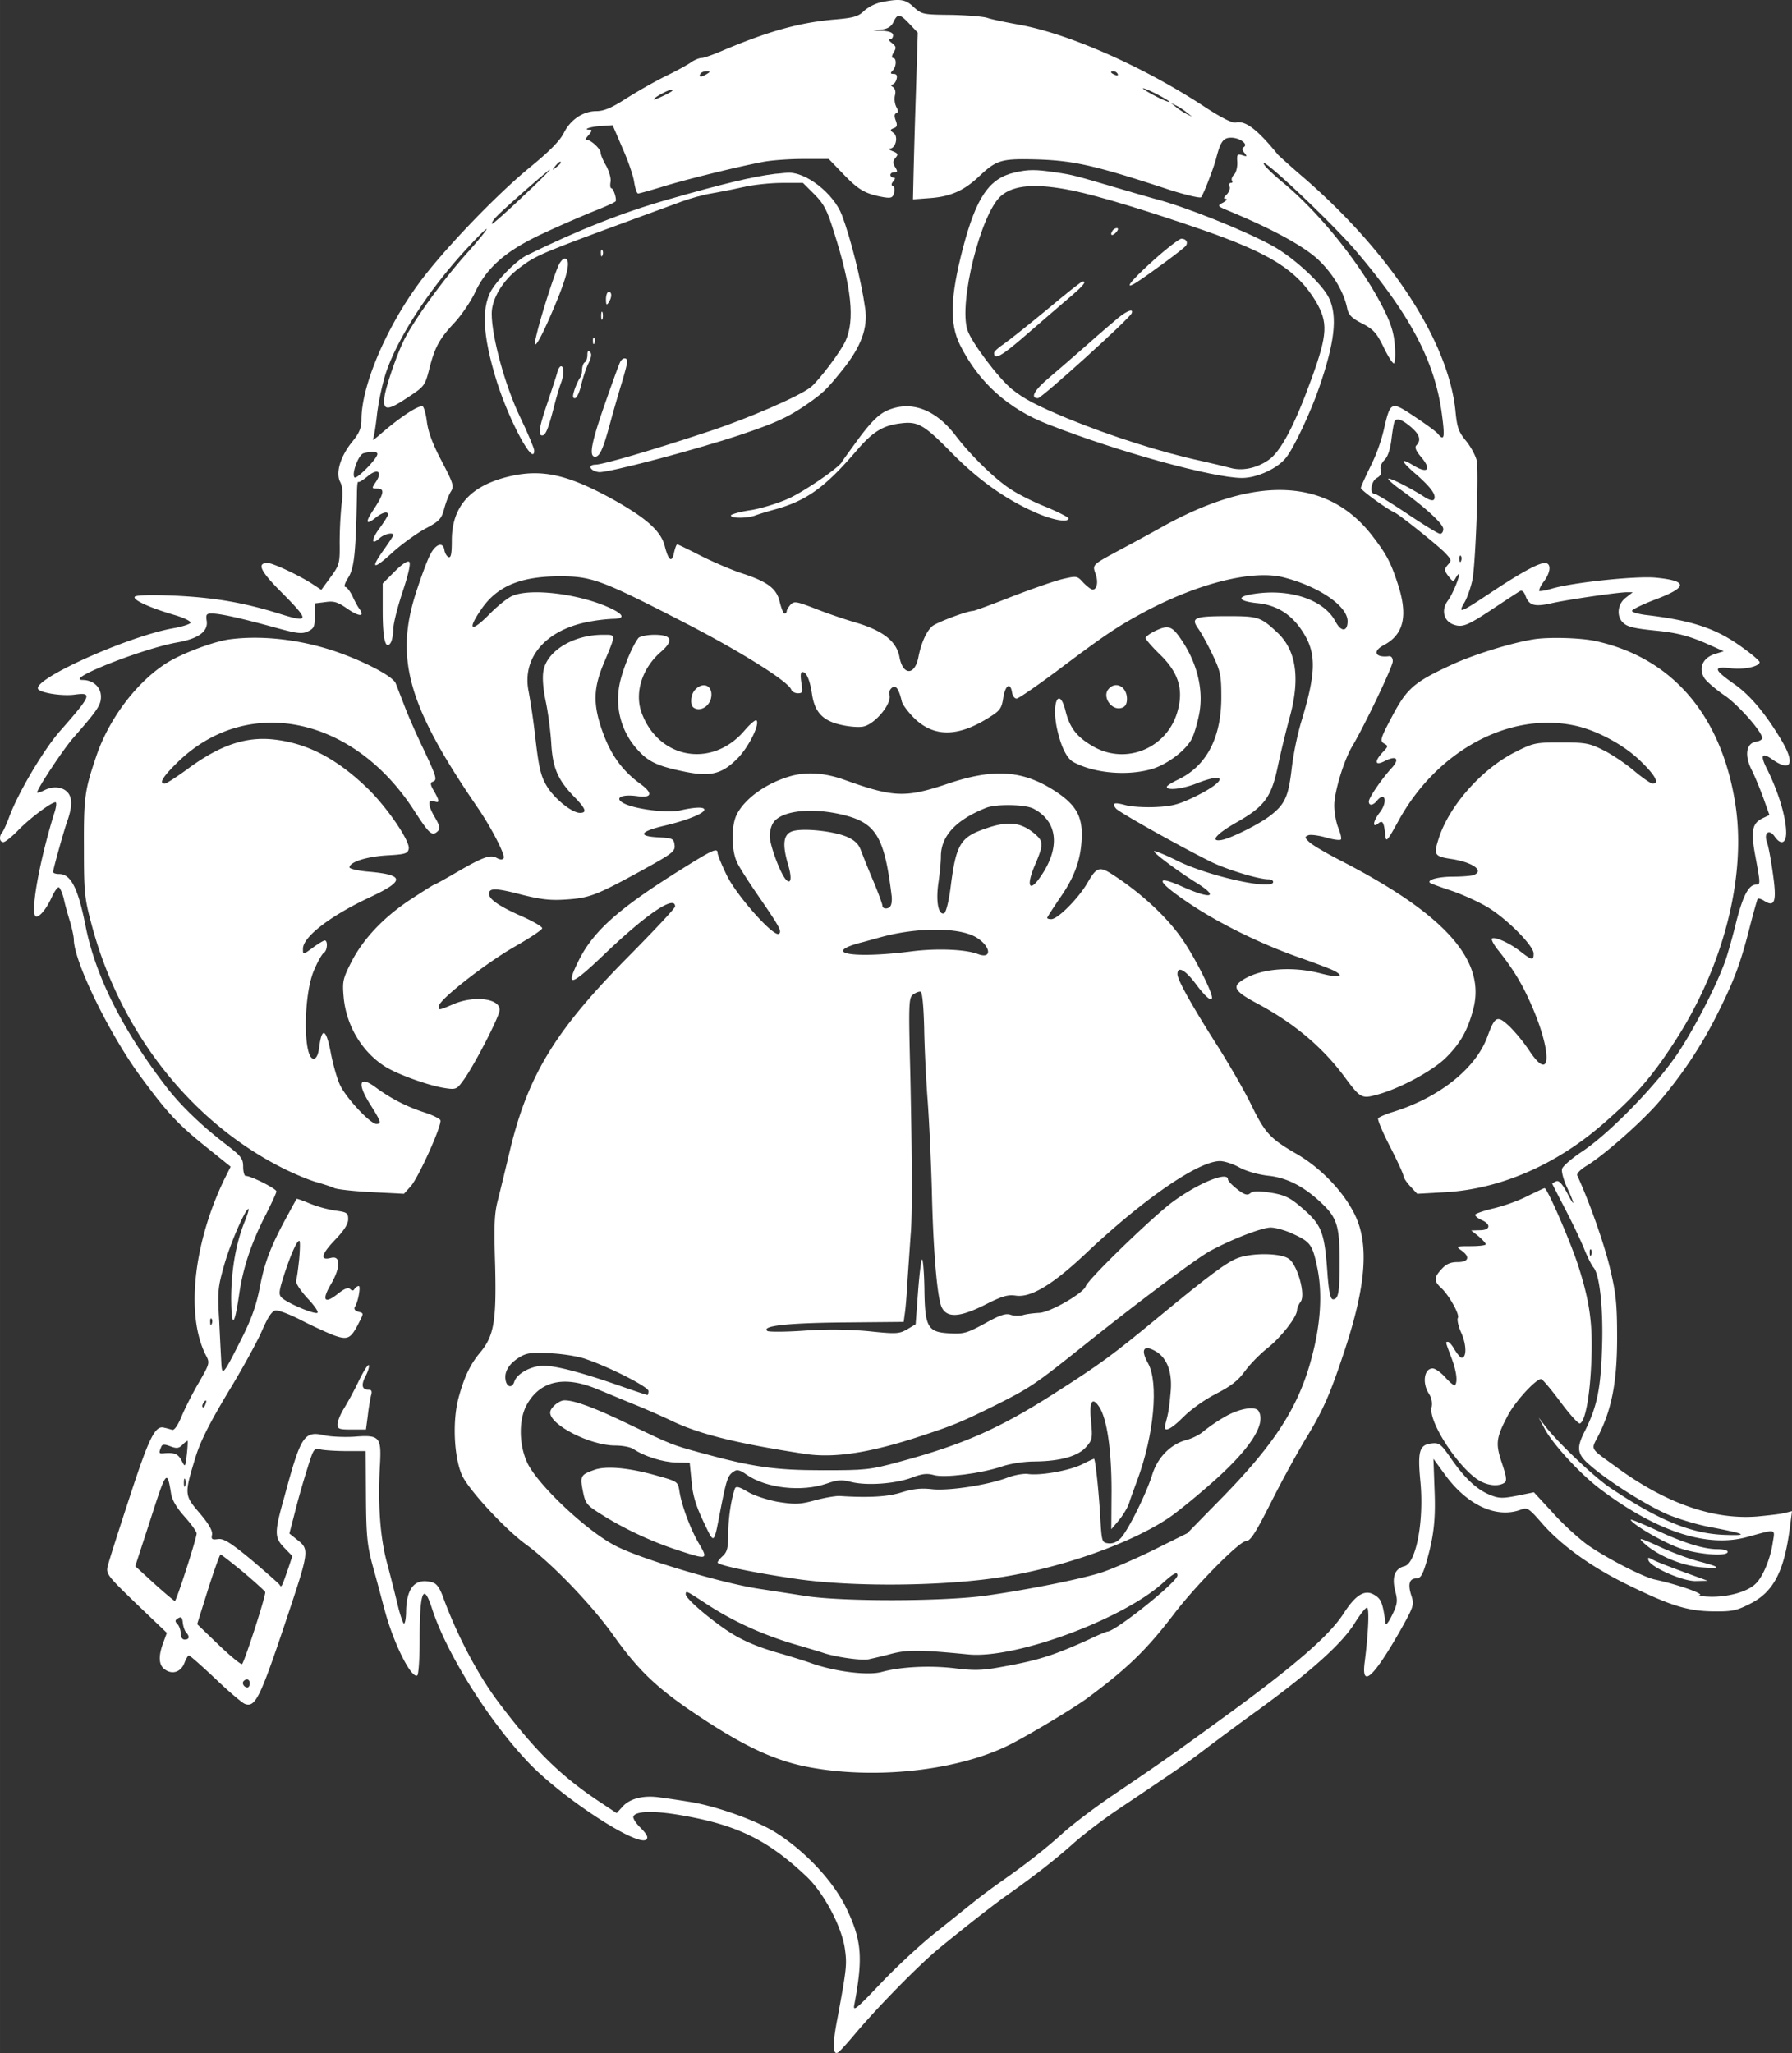 <?xml version="1.0" encoding="UTF-8" standalone="no"?>
<svg
   width="109.114"
   height="125"
   preserveAspectRatio="xMidYMid"
   version="1.0"
   viewBox="0 0 81.835 93.75"
   id="svg9"
   sodipodi:docname="logo-header-white.svg"
   inkscape:version="1.3.2 (091e20e, 2023-11-25, custom)"
   xmlns:inkscape="http://www.inkscape.org/namespaces/inkscape"
   xmlns:sodipodi="http://sodipodi.sourceforge.net/DTD/sodipodi-0.dtd"
   xmlns="http://www.w3.org/2000/svg"
   xmlns:svg="http://www.w3.org/2000/svg">
  <rect x="0" y="0" width="81.835" height="93.75" fill="#333333" stroke="none"/>
  <defs
     id="defs9" />
  <sodipodi:namedview
     id="namedview9"
     pagecolor="#ffffff"
     bordercolor="#000000"
     borderopacity="0.25"
     inkscape:showpageshadow="2"
     inkscape:pageopacity="0.0"
     inkscape:pagecheckerboard="0"
     inkscape:deskcolor="#d1d1d1"
     inkscape:zoom="6.392"
     inkscape:cx="54.521277"
     inkscape:cy="62.187109"
     inkscape:window-width="1920"
     inkscape:window-height="1013"
     inkscape:window-x="-9"
     inkscape:window-y="-9"
     inkscape:window-maximized="1"
     inkscape:current-layer="svg9"
     inkscape:export-bgcolor="#00000000" />
  <path
     d="M40.26.098a1.854 1.854 0 0 0-.788.388c-.267.267-.486.328-1.299.4-1.65.134-3.107.547-5.22 1.445-.4.17-.813.316-.91.316-.11 0-.315.085-.461.182-.146.11-.692.413-1.226.668a23.43 23.43 0 0 0-1.809 1.031c-.619.4-.983.547-1.31.547-.608 0-1.19.388-1.494 1.007-.182.352-.643.825-1.553 1.566-1.566 1.287-4.055 3.884-5.123 5.377-1.493 2.064-2.561 4.637-2.561 6.13 0 .389-.097.62-.413 1.008-.546.667-.777 1.432-.558 1.845.109.206.133.51.06 1.056a18.67 18.67 0 0 0-.084 1.736c.012.922-.013 1.007-.413 1.553l-.425.583-.388-.255c-.583-.388-1.821-.971-2.064-.971-.51 0-.328.376.631 1.335 1.311 1.323 1.299 1.42-.158.96-1.614-.499-2.937-.717-4.697-.802-1.166-.049-1.797-.024-1.845.049-.097.145.704.51 1.833.837.412.122.74.28.716.352-.024.06-.389.182-.826.255-2.051.376-6.3 2.282-6.142 2.755.061.183 1.105.352 1.688.268.813-.11.752.036-.656 1.638-.752.838-1.942 2.853-2.343 3.945-.121.328-.267.656-.327.716-.146.182-.122.437.06.437.085 0 .4-.255.692-.558.534-.546 1.493-1.262 1.687-1.262.061 0 .037.23-.06.51-.692 2.233-1.13 4.71-.814 4.71.17 0 .462-.353.705-.887.109-.243.254-.45.315-.45.049 0 .158.232.23.51.061.292.195.765.292 1.069.085.303.17.668.17.825.024 1.02 1.602 4.249 2.986 6.155 1.275 1.735 1.736 2.245 3.12 3.35l1.056.85-.304.606c-1.408 2.938-1.748 6.215-.825 8.012.182.34.17.376-.316 1.226-.279.473-.631 1.165-.789 1.541-.17.413-.34.668-.437.632-.085-.025-.243-.073-.364-.097-.413-.122-.692.449-1.59 3.204-.498 1.517-.947 2.925-.995 3.132-.073.34 0 .437 1.31 1.7l1.396 1.334-.157.425c-.243.644-.219 1.056.073 1.25.34.243.728.11.886-.303.072-.182.157-.34.206-.34.049 0 .583.474 1.202 1.056.619.595 1.226 1.105 1.347 1.153.473.182.692-.254 1.809-3.58 1.165-3.484 1.165-3.46.546-3.945l-.316-.255.255-.984c.134-.546.389-1.432.559-1.966.29-.935.315-.971.619-.886.17.036.704.073 1.177.073h.874l.012 2.088c.012 1.808.06 2.233.316 3.18.17.595.413 1.53.558 2.063.4 1.47 1.202 3.071 1.469 2.914.06-.037.11-.777.11-1.64 0-2.196.17-2.633.558-1.431.643 2.015 2.549 5.073 4.357 6.991 1.53 1.639 5.062 3.945 5.438 3.569.097-.097.025-.23-.255-.522-.218-.206-.364-.437-.34-.522.086-.255.935-.279 2.185-.06 2.55.436 3.958 1.128 5.718 2.791.8.753 1.626 2.319 1.76 3.326.097.704.073.91-.34 3.144-.243 1.238-.219 1.748.048 1.554.073-.049.425-.437.79-.874 1.08-1.275 2.913-3.132 3.811-3.872 1.396-1.141 2.416-1.93 2.986-2.343 1.214-.85 2.294-1.687 3.095-2.403.474-.425 1.396-1.13 2.064-1.578 2.585-1.736 3.277-2.21 3.872-2.67a140.38 140.38 0 0 1 2.561-1.895c2.416-1.76 3.824-3.034 4.394-3.957.243-.388.486-.704.559-.704.11 0 .073 1.105-.11 2.525-.145 1.178.413.656 1.651-1.517.595-1.068.62-1.141.486-1.554-.17-.522-.097-.789.23-.789.183 0 .28-.158.438-.68.364-1.238.449-2.039.388-3.423l-.049-1.36.522.717c1.02 1.408 2.367 2.027 3.484 1.602.28-.11.364-.048.947.62.874 1.007 2.258 2.002 3.896 2.803 1.979.971 2.768 1.214 3.933 1.226.862.012 1.068-.036 1.688-.352 1.08-.546 1.565-1.505 1.82-3.569l.085-.655-.34.085c-.194.049-.752.11-1.25.158-1.99.158-4.151-.595-6.385-2.222-1.299-.946-1.214-.789-.862-1.48.607-1.202.85-2.452.85-4.455 0-1.542-.048-2.027-.328-3.193-.255-1.08-.946-3.046-1.493-4.224-.036-.085.146-.267.4-.425.754-.449 2.38-1.87 3.23-2.816a19.487 19.487 0 0 0 2.804-4.2c.74-1.48 1.032-2.27 1.456-3.945.17-.655.328-1.214.352-1.25.037-.024.17.012.316.11.473.29.558 0 .376-1.263-.085-.62-.206-1.263-.267-1.42-.158-.425.085-.632.34-.28.28.413.534.34.534-.157 0-.704-.352-1.87-.886-2.938-.315-.619-.218-.753.255-.413.838.583 1.044.207.461-.8-.728-1.239-1.468-2.137-2.209-2.647-.947-.668-.971-.813-.146-.716.62.073 1.311-.085 1.311-.28 0-.06-.34-.351-.764-.655-1.19-.874-2.282-1.25-4.48-1.505-.327-.049-.582-.121-.582-.182 0-.06.473-.291 1.044-.51 1.517-.57 1.53-.862.036-1.007-.898-.085-3.763.218-4.722.497-.291.085-.558.134-.594.11-.025-.037.06-.231.206-.425.328-.437.352-.85.048-.85-.279 0-1.092.437-2.44 1.335-1.444.96-1.541.996-1.225.461.133-.23.291-.704.364-1.043.145-.802.291-4.868.194-5.426-.049-.219-.267-.632-.486-.899-.34-.412-.412-.607-.485-1.36-.316-3.167-2.95-7.21-6.907-10.645a40.206 40.206 0 0 1-1.19-1.056c-.946-1.165-1.505-1.59-1.942-1.48-.145.036-.68-.231-1.468-.753-2.744-1.797-6.142-3.302-8.412-3.714-.607-.11-1.263-.243-1.47-.316-.193-.06-.958-.121-1.674-.134-1.25-.012-1.311-.024-1.675-.352-.377-.364-.62-.4-1.47-.23zm1.275.995.377.4-.085 2.732a454.657 454.657 0 0 0-.11 3.811l-.024 1.069.814-.061c.922-.073 1.529-.352 2.197-.983.825-.777 1.031-.826 2.743-.777 1.614.06 2.61.279 5.996 1.396.729.23 1.36.376 1.408.327.11-.133.57-1.323.68-1.748.207-.8.328-.97.692-.97.388 0 .789.29.583.424-.097.06-.085.146.024.267.133.17.121.182-.097.11-.23-.073-.255-.037-.23.315.011.219-.05.461-.134.558-.097.085-.146.219-.11.28.049.06.025.109-.048.109-.073 0-.097.073-.06.17.036.085-.025.255-.134.364-.146.146-.158.194-.037.194.085.012.037.073-.121.17-.28.146-.28.158.243.376 2.136.887 3.544 1.676 4.175 2.307.644.643 1.105 1.432 1.25 2.173.061.279.22.437.68.667.51.267.656.425.971 1.068.195.413.413.753.474.753.048.012.085-.34.048-.765-.036-.582-.157-.995-.485-1.663-.983-1.99-2.901-4.406-4.637-5.838-.413-.34-.79-.704-.85-.814-.34-.582 3.12 2.67 4.224 3.982 2.452 2.889 3.557 4.989 3.885 7.344.158 1.165.121 1.335-.182.959-.097-.11-.583-.462-1.08-.79-1.057-.704-1.081-.691-1.384.632a7.896 7.896 0 0 1-.62 1.687c-.23.473-.424.898-.424.959 0 .097 1.201.971 1.541 1.117.219.097 2.015 1.53 2.33 1.869.268.291.28.328.098.522-.17.206-.17.243.024.51.219.279.23.279.352.06.073-.12.146-.194.146-.157 0 .194-.304.934-.522 1.226-.304.412-.194.91.243 1.08.425.158.655.06 1.857-.74.57-.377 1.104-.729 1.19-.777.097-.061.194.024.266.23.158.425.413.498 1.202.316.765-.17 2.962-.486 3.399-.498h.291l-.327.255c-.365.28-.425.826-.134 1.117.194.206.486.279 1.578.388.947.097 1.517.255 2.355.631l.68.304-.425.133c-.546.183-.74.656-.45 1.105.11.158.51.498.875.753.619.4 1.76 1.687 1.76 1.978 0 .06-.122.134-.267.158-.462.06-.559.607-.219 1.287.158.315.4.91.546 1.31l.268.753-.28.134c-.51.23-.582.582-.364 1.736.23 1.25.243 1.31.037 1.31-.34 0-.595.498-.899 1.664-.157.655-.376 1.42-.473 1.711-.352 1.068-1.42 3.156-2.21 4.334-.97 1.444-3.095 3.629-4.345 4.466-.485.316-.898.68-.935.802-.036.133.073.522.231.861.376.814.364.947-.012.219-.219-.4-.364-.558-.486-.51-.097.049-.182.085-.182.11 0 .012.267.533.595 1.165.328.63.716 1.444.862 1.808.146.364.34.753.425.85.291.328.461 1.954.388 3.787-.06 1.797-.243 2.622-.789 3.702-.388.765-.352 1.044.255 1.554.862.753 2.61 1.845 3.581 2.258.51.206 1.36.461 1.906.558 1.65.316 1.808.4.582.352-1.517-.073-2.974-.68-5.195-2.172-.716-.486-2.415-2.1-2.95-2.817l-.279-.364.28.522c.376.704 1.626 2.064 2.549 2.756 2.549 1.918 4.843 2.67 6.651 2.185 1.433-.389 1.311-.413 1.202.29-.11.73-.473 1.579-.801 1.858-.376.352-1.238.583-2.027.57-.4-.012-.631-.048-.498-.072.219-.06-1.044-.498-2.063-.716-.547-.122-2.21-.984-3.06-1.578-.4-.292-1.128-.947-1.59-1.47l-.861-.934-.777.158c-.68.133-.838.121-1.25-.049-.595-.242-1.153-.776-1.773-1.675-.437-.63-.522-.704-.861-.667-.57.06-.656.34-.522 1.748.17 1.796-.195 3.726-.729 3.86-.437.109-.582.485-.425 1.116.122.462.11.607-.133 1.105-.158.328-.291.498-.303.4-.122-.898-.195-1.116-.474-1.286-.449-.304-.874-.06-1.444.825-.632.984-2.173 2.33-5.147 4.504-2.464 1.796-3.023 2.197-5.414 3.811-.801.546-1.809 1.311-2.245 1.7-.814.74-1.7 1.432-2.914 2.282-.376.267-.934.68-1.226.922-.291.23-1.056.85-1.7 1.36-.642.51-1.76 1.541-2.475 2.294-1.117 1.177-1.287 1.323-1.226 1.007.412-2.197.352-2.974-.413-4.527-.583-1.153-1.784-2.452-3.095-3.302-.886-.583-2.84-1.275-4.055-1.457a45.018 45.018 0 0 0-1.31-.194c-.717-.11-1.348.037-1.688.4l-.291.316-.692-.46c-1.857-1.227-3.01-2.356-4.71-4.614-.934-1.238-1.906-3.083-2.537-4.83-.158-.413-.291-.595-.51-.644-.752-.194-1.14.255-1.165 1.323 0 .316-.048.57-.097.57-.036 0-.17-.364-.28-.825-.108-.449-.327-1.323-.497-1.954-.315-1.178-.425-2.695-.315-4.552.06-1.202-.037-1.299-1.202-1.202-.437.024-1.032 0-1.311-.06-.959-.219-1.093-.025-1.857 2.804-.462 1.638-.462 1.857 0 2.33l.364.376-.182.547c-.316.91-.316.898-.4.764-.05-.072-.632-.582-1.287-1.14-.972-.802-1.275-.984-1.53-.947-.267.036-.316.012-.267-.207.024-.182-.146-.485-.57-.983-.705-.825-.705-.85-.17-2.598.23-.728.655-1.553 1.468-2.913.632-1.032 1.323-2.294 1.542-2.792.28-.643.461-.922.631-.947.122-.024.668.183 1.202.462.522.267 1.19.57 1.48.68.62.218.753.145 1.117-.571.231-.45.231-.45-.012-.51-.157-.048-.218-.121-.17-.218.158-.243.28-.96.182-.96-.06 0-.145.061-.194.134-.048.085-.109.097-.206 0-.085-.085-.267-.012-.583.243-.57.45-.716.28-.315-.413.473-.8.485-1.36.036-1.25-.522.134-.461-.146.158-.801.425-.437.619-.74.619-.96 0-.29-.049-.327-.607-.4a5.544 5.544 0 0 1-1.165-.327c-.316-.134-.57-.219-.583-.207-.012.025-.17.304-.352.644-.801 1.456-1.092 2.197-1.31 3.313-.17.887-.377 1.481-.838 2.404-.838 1.663-.899 1.748-.935 1.177-.012-.255-.06-1.129-.097-1.942-.085-1.372-.06-1.566.23-2.585.28-.984.96-2.55 1.105-2.55.036 0-.049.28-.194.632-.389.983-.595 2.209-.595 3.471.012 1.372.146 1.287.364-.206.17-1.19.559-2.367 1.226-3.654.255-.51.474-.97.474-1.044 0-.121-1.178-.716-1.396-.704-.061.012-.122-.182-.122-.412 0-.389-.085-.498-.85-1.08-1.068-.826-2.002-1.724-2.658-2.574-2.015-2.622-3.24-5.074-3.69-7.356-.34-1.712-.668-2.367-1.202-2.367-.145 0-.279-.036-.279-.097 0-.121.474-1.82.631-2.27.219-.607.243-.995.11-1.25-.182-.34-.68-.437-1.117-.219-.194.097-.352.146-.352.11 0-.17 1.177-1.943 1.626-2.465 1.117-1.274 1.287-1.517 1.287-1.905 0-.437-.352-.765-.85-.765-.825-.024 2.756-1.432 4.322-1.712.97-.17 1.42-.497 1.36-.97-.05-.304-.013-.353.218-.353.4 0 1.36.219 2.828.62 1.092.303 1.299.327 1.578.194.28-.134.316-.231.303-.717v-.558l.486-.06c.4-.061.57 0 1.008.303.546.376.813.376.546 0-.085-.11-.23-.389-.328-.607-.11-.206-.243-.389-.316-.389-.072 0-.012-.194.146-.437.267-.437.34-1.14.389-3.775 0-.352.024-.619.06-.582.037.024.219-.085.425-.255.45-.376.692-.23.388.243-.206.303-.206.315.049.315.352 0 .316.219-.121.898-.437.644-.413.802.048.437.316-.254.57-.315.57-.145 0 .048-.17.328-.376.607-.4.534-.4.825-.012.473.207-.194.631-.291.631-.146 0 .037-.194.328-.424.656-.644.898-.51.959.364.158.425-.389 1.117-.886 1.517-1.105.643-.34.74-.449.862-.898.073-.28.206-.631.303-.79.158-.242.134-.351-.412-1.395-.413-.777-.62-1.335-.68-1.82-.049-.377-.146-.693-.206-.693-.267 0-1.093.559-1.979 1.335-.194.17-.316.243-.28.17.05-.072.134-.606.195-1.177.073-.57.255-1.432.425-1.918.558-1.602 1.966-3.75 3.617-5.547 1.275-1.384 1.275-1.214 0 .218-1.044 1.178-2.209 2.78-2.743 3.763-.328.595-.874 2.16-.96 2.707-.096.668.122.68 1.045.06.777-.509.801-.545.995-1.298.255-1.007.461-1.384 1.153-2.124.316-.34.729-.947.923-1.348.534-1.153 1.384-1.905 3.022-2.682a56.282 56.282 0 0 1 2.404-1.056c.558-.219 1.02-.425 1.02-.474.024-.182-.122-.582-.207-.582-.048 0-.06-.122-.036-.28.036-.157-.061-.485-.195-.74-.145-.243-.254-.51-.254-.595 0-.194-.51-.643-.668-.595-.06.025-.012-.072.11-.206.157-.182.181-.255.072-.255-.388 0 .024-.145.51-.17l.522-.036.449 1.044c.255.57.498 1.274.534 1.553.049.292.121.522.182.522.049 0 .522-.133 1.044-.29 1.044-.329 3.447-.923 4.6-1.142.401-.085 1.25-.146 1.894-.146h1.165l.704.729c.668.692.984.874 1.821 1.02.328.048.4.024.461-.207.037-.146.013-.291-.06-.303-.073-.037-.073-.11.024-.219.097-.121.097-.17 0-.17-.073 0-.134-.06-.134-.121 0-.073.085-.122.183-.122.145 0 .157-.036.036-.23-.11-.182-.11-.28.012-.425.134-.158.122-.206-.121-.304-.158-.06-.219-.121-.134-.121.267-.012.389-.534.182-.704-.182-.134-.182-.158 0-.23.146-.05.17-.134.085-.353-.073-.194-.06-.303.025-.327.097-.037.097-.122 0-.292a.868.868 0 0 1-.061-.522c.048-.17.012-.315-.097-.388-.097-.06-.11-.11-.037-.11.085 0 .17-.109.207-.242.048-.17 0-.243-.134-.243-.146 0-.158-.036-.048-.146.182-.182.194-.582.024-.582-.073 0-.06-.097.024-.255.134-.206.122-.267-.073-.425-.133-.097-.17-.17-.097-.17.085 0 .146-.085.146-.182 0-.121-.146-.182-.45-.206l-.46-.012.4-.049c.28-.036.437-.146.534-.352.182-.388.291-.364.728.097zm-9.25 2.282c-.242.158-.4.158-.303 0 .037-.073.17-.121.28-.121.182 0 .182.024.024.121zm18.755 0c.036.073-.012.085-.11.049-.218-.085-.254-.17-.084-.17a.23.23 0 0 1 .194.121zm2.367 1.275c0 .036-.267-.073-.607-.243-.328-.17-.607-.34-.607-.364 0-.037.28.073.607.243.34.17.607.34.607.364zm-22.711-.498c-.122.11-.838.437-.838.388 0-.085.631-.424.777-.437.06 0 .085.025.06.049zm23.5.983.243.194-.243-.121a2.75 2.75 0 0 1-.486-.316l-.242-.194.242.122c.134.06.352.206.486.315zM25.61 7.43c0 .025-.097.122-.207.207-.194.158-.206.145-.048-.049.158-.194.255-.255.255-.158zm-1.772 1.578c-.729.692-1.348 1.239-1.372 1.214-.024-.024.048-.17.182-.303.255-.292 2.391-2.16 2.464-2.173.036 0-.534.57-1.274 1.262zm40.59 10.488c.401.34.486.607.256.838-.085.085-.037.23.182.497.546.631.34.838-.377.389-.594-.352-.485-.122.219.473.655.583.898.923.777 1.117-.049.073-.23.024-.462-.134-.606-.388-1.553-.874-1.626-.813-.024.036.255.28.631.546 1.093.79 1.882 1.518 1.882 1.748 0 .122-.061.219-.146.219-.085 0-.753-.413-1.493-.91-.74-.498-1.42-.911-1.493-.911-.255 0-.158-.595.097-.728.17-.097.23-.207.182-.365-.049-.133.024-.303.158-.449.158-.145.267-.473.328-.946.048-.401.109-.765.145-.826.097-.17.34-.085.74.255zm-47.194 1.238c0 .207-.947 1.165-1.044 1.068-.145-.157.182-1.044.413-1.104.388-.097.631-.085.631.036zm49.489 4.88c-.037.097-.073.06-.073-.073-.012-.133.024-.206.06-.158.037.037.05.146.013.23zM13.665 57.476c-.048.462-.109.91-.145 1.008-.024.11.194.437.497.777.304.315.522.619.486.68-.073.12-1.347-.413-1.639-.68-.145-.146-.133-.28.11-1.044.303-.935.582-1.554.691-1.554.049 0 .037.364 0 .813zm59.006-.182c-.037.097-.073.061-.073-.072-.012-.134.024-.207.06-.158.037.036.05.145.013.23zm-63 3.156c-.036.097-.072.061-.072-.072-.012-.134.024-.207.06-.158.037.036.05.145.013.23zm-.29 3.678c-.037.11-.098.17-.122.134-.036-.037-.024-.11.024-.182.11-.194.183-.158.098.048zm-.85 2.294c-.073.595-.073.595-.243.268-.158-.304-.328-.365-.789-.328-.243.024-.255 0-.146-.267.049-.146.134-.158.425-.049.292.11.389.097.559-.073.109-.109.218-.194.23-.17.012.013 0 .292-.036.62zm-.716 1.797c.048.291.267.655.619 1.044.303.34.546.68.546.765 0 .218-.923 3.083-.995 3.083-.025 0-.45-.352-.935-.79l-.874-.8.704-2.161c.716-2.233.753-2.27.935-1.141zm.643-.364c-.036.085-.06.024-.06-.146 0-.17.024-.23.06-.158a.64.64 0 0 1 0 .304zm2.646 3.933c.534.449.983.862 1.008.91.048.121-.935 3.156-1.056 3.29-.037.048-.522-.352-1.069-.874l-.983-.947.498-1.59c.28-.874.534-1.59.57-1.59.037 0 .498.364 1.032.8zm-2.597 2.767c.17.182.133.316-.073.316-.11 0-.182-.11-.182-.28 0-.157-.073-.351-.146-.424-.121-.122-.121-.182.024-.267.146-.085.195-.049.219.218.024.182.097.377.158.437zm2.9 2.319c0 .097-.048.182-.109.182-.157 0-.267-.194-.17-.291.134-.134.28-.073.28.109z"
     id="path1"
     style="fill:#ffffff;stroke:none;stroke-opacity:1;stroke-width:1;stroke-dasharray:none" />
  <path
     d="M46.33 7.879c-1.165.267-1.748 1.14-2.355 3.447-.582 2.245-.619 3.447-.133 4.43.85 1.7 2.185 2.914 4.042 3.63 3.18 1.25 7.526 2.44 8.837 2.44.68 0 1.638-.437 2.015-.935.352-.437 1.116-2.064 1.505-3.192.704-2.04.85-3.23.461-4.067-.279-.631-1.614-1.87-2.585-2.403-1.25-.692-4.006-1.797-5.378-2.149-.194-.048-.934-.267-1.638-.473-2.028-.595-2.088-.62-2.914-.74-.91-.134-1.226-.134-1.857.012zm2.658.825c1.178.243 3.411.922 5.936 1.796 3.096 1.08 4.297 1.833 5.16 3.254.57.97.545 1.505-.183 3.52-.777 2.148-1.42 3.362-1.979 3.738-.546.377-1.213.51-1.748.352-.218-.06-.837-.206-1.371-.327-1.748-.377-4.079-1.117-6.057-1.93-1.445-.607-1.979-.886-2.537-1.336-.62-.51-1.845-2.136-2.027-2.694-.413-1.238.607-5.33 1.53-6.13.582-.51 1.614-.583 3.276-.243z"
     id="path2"
     style="fill:#ffffff;stroke:none;stroke-opacity:1;stroke-width:1;stroke-dasharray:none" />
  <path
     d="M50.797 10.549c-.133.206.012.255.182.049.097-.11.097-.183.024-.183-.072 0-.17.061-.206.134zM52.679 11.884c-1.069.96-1.42 1.42-.753.996.595-.389 2.149-1.53 2.233-1.663.11-.158 0-.316-.206-.316-.097 0-.667.437-1.274.983zM47.823 14.13c-.837.692-1.723 1.396-1.966 1.566-.255.17-.461.352-.461.425 0 .34.34.145 1.42-.79.655-.57 1.53-1.323 1.942-1.675.692-.582.898-.825.68-.8-.061 0-.777.57-1.615 1.274zM51.076 14.506c-.218.182-.874.74-1.444 1.25-.57.498-1.348 1.178-1.724 1.493-.68.57-.874.935-.51.935.17 0 4.212-3.654 4.285-3.884.085-.219-.194-.122-.607.206zM35.381 7.94c-.983.12-2.403.46-4.855 1.165-2.088.594-4.115 1.395-6.482 2.56-.376.183-1.093.863-1.493 1.42-.595.814-.546 2.15.146 4.37.582 1.822 1.699 3.885 1.699 3.12 0-.097-.291-.8-.656-1.553-.68-1.42-1.286-3.654-1.286-4.698 0-.68.51-1.53 1.262-2.088.79-.595.91-.643 5.596-2.367.607-.218 1.42-.522 1.82-.667.401-.146 1.008-.316 1.336-.365.34-.06.983-.182 1.457-.29.46-.11 1.274-.195 1.796-.195h.947l.522.522c.437.437.583.716.898 1.736.801 2.512.96 4.018.522 4.964-.218.486-1.202 1.785-1.578 2.1-.51.413-2.828 1.42-4.625 2.015-2.634.874-4.88 1.53-5.207 1.53-.389 0-.255.291.146.34.388.048 4.382-1.008 6.457-1.7 1.59-.534 2.149-.789 2.974-1.347.838-.583.947-.692 1.712-1.639.837-1.044 1.153-1.906 1.02-2.792-.183-1.299-.668-3.216-1.057-4.248-.388-1.02-1.7-2.027-2.525-1.942-.097 0-.34.036-.546.048z"
     id="path3"
     style="fill:#ffffff;stroke:none;stroke-opacity:1;stroke-width:1;stroke-dasharray:none" />
  <path
     d="M27.443 11.58c0 .134.036.17.072.074.037-.085.025-.195-.012-.231-.036-.049-.072.024-.06.158zM25.561 12.018c-.17.255-.886 2.476-1.092 3.41-.158.656.145.207.68-1.031.68-1.554.91-2.367.728-2.55-.085-.084-.182-.036-.316.17zM27.673 13.656c0 .267.025.304.122.158.157-.243.157-.485 0-.485-.061 0-.122.145-.122.327zM27.455 14.421c0 .17.024.23.06.146a.64.64 0 0 0 0-.304c-.036-.072-.06-.012-.06.158zM27.079 15.586c0 .134.036.17.072.073.037-.085.025-.194-.012-.23-.036-.049-.073.024-.06.157zM26.824 16.206c0 .145-.049.303-.122.34-.06.036-.121.194-.121.351 0 .146-.049.316-.11.377a3.079 3.079 0 0 0-.23.51c-.097.303-.097.4.012.4.085 0 .219-.28.291-.619.085-.34.231-.789.34-.995.122-.255.146-.413.061-.498-.085-.085-.121-.036-.121.134zM28.34 16.497c-.048.06-.375.97-.74 2.015-.594 1.711-.716 2.343-.424 2.343.206 0 .364-.34.667-1.457.17-.631.425-1.505.559-1.942.133-.437.242-.862.242-.947 0-.182-.194-.194-.303-.012zM25.452 16.995c-.036.157-.243.764-.437 1.359-.388 1.129-.461 1.53-.255 1.53.158 0 .28-.304.546-1.336.11-.437.255-.91.316-1.068.133-.352.146-.753 0-.753-.06 0-.134.122-.17.268zM40.467 18.767c-.352.17-.704.522-1.238 1.238-.4.546-.752 1.032-.777 1.08-.085.23-1.687 1.335-2.427 1.675-.45.207-1.226.45-1.724.534-.51.073-.923.195-.923.243 0 .146.765.134 1.117 0 .158-.06.522-.17.826-.255 1.493-.4 2.342-1.007 3.799-2.707.728-.85 1.19-1.14 1.978-1.238.814-.109 1.08.037 2.355 1.335 1.166 1.19 2.404 2.088 3.727 2.683.837.389 1.614.534 1.614.316 0-.049-.449-.28-.995-.51-.558-.219-1.287-.583-1.614-.801-.717-.45-1.833-1.542-2.513-2.428-.947-1.262-2.1-1.675-3.205-1.165z"
     id="path4"
     style="fill:#ffffff;stroke:none;stroke-opacity:1;stroke-width:1;stroke-dasharray:none" />
  <path
     d="M23.218 21.765c-1.747.425-2.585 1.372-2.585 2.913 0 .595-.036.801-.146.765-.085-.036-.17-.182-.194-.328-.06-.4-.413-.267-.655.23-.122.231-.389.948-.595 1.579-1.044 3.107-.437 5.28 2.767 9.953.62.899 1.275 2.173 1.19 2.307-.049.085-.158.085-.328-.012-.291-.158-.643-.025-1.893.704-.498.29-.923.522-.947.522-.037 0-.51.303-1.068.667-1.238.813-2.185 1.809-2.732 2.89-.376.74-.4.873-.34 1.565.11 1.299.838 2.525 1.906 3.192.559.352 1.979.862 2.695.972.522.084.57.06.85-.328.485-.644 1.675-2.95 1.675-3.241 0-.522-1.165-.668-2.124-.255-.68.291-.692.291-.644.06.073-.327 2.197-1.978 3.46-2.694.68-.389 1.25-.765 1.25-.838 0-.073-.413-.315-.935-.546-1.02-.45-1.493-.777-1.493-1.02 0-.279.292-.279 1.457.025.91.23 1.347.279 2.064.23 1.068-.073 1.359-.182 3.423-1.31 1.432-.79 1.565-.887 1.529-1.178-.036-.291-.085-.316-.74-.352-.972-.049-.85-.267.29-.534.984-.23 1.81-.559 1.81-.729 0-.133-.425-.12-1.069.025-.546.133-1.845-.012-2.476-.255-.631-.255-.328-.498.473-.389.692.098.74-.133.134-.57-.91-.668-1.457-1.493-1.845-2.78-.291-.995-.243-1.675.182-2.695.583-1.395.583-1.323-.036-1.323-1.336 0-2.537.729-2.707 1.627-.061.291-.025.813.097 1.396.11.51.218 1.36.255 1.906.06 1.128.291 1.687 1.032 2.452.546.558.619.752.279.752-.377 0-1.202-.68-1.53-1.25-.255-.425-.352-.85-.497-2.1a32.9 32.9 0 0 0-.316-2.197c-.316-1.542.789-2.816 2.743-3.18a7.984 7.984 0 0 1 1.117-.134c.583 0 .486-.218-.23-.534-1.409-.62-3.557-.874-4.383-.51-.218.097-.655.45-.995.79-.874.897-1.092.8-.413-.183.717-1.056 1.797-1.505 3.593-1.505 1.433 0 1.882.158 5.56 2.051 2.61 1.336 4.843 2.731 5 3.12.037.097.17.17.304.17.219 0 .23-.06.158-.486-.048-.315-.036-.485.049-.485.182 0 .34.352.437 1.007.121.826.497 1.226 1.335 1.408.364.085.825.122 1.02.073.546-.121 1.323-1.08 1.177-1.456a.314.314 0 0 1 .11-.304c.181-.158.327.036.46.62.049.17.328.533.62.812.898.826 1.978.802 3.386-.097.486-.303.559-.412.631-.91.097-.57.328-.692.4-.206.025.145.11.267.207.267.085 0 .947-.595 1.906-1.311 2.064-1.554 2.622-1.93 3.775-2.562 2.513-1.371 5.074-2.027 6.506-1.663 1.615.413 2.926 1.311 2.926 2.003 0 .486-.292.498-.547.025-.534-1.032-2.16-1.554-3.86-1.25-.691.12-.546.315.28.4.91.085 1.602.534 2.112 1.36.607.97.57 1.869-.122 4.126a14.42 14.42 0 0 0-.412 2.04c-.146 1.286-.304 1.65-.96 2.16-.485.389-1.82 1.056-2.245 1.13-.558.096-.243-.28.68-.802 1.299-.74 1.602-1.153 1.906-2.646.133-.62.364-1.566.51-2.1.51-1.82.327-3.132-.583-3.957-.729-.68-.862-.716-2.222-.716-1.553 0-1.711.073-1.347.582.146.207.437.74.655 1.202.353.74.389.935.389 1.918 0 1.857-.68 3.144-1.979 3.763-.279.133-.51.279-.51.328 0 .182.717.097 1.336-.146 1.408-.558 1.444-.158.048.546-.813.4-1.104.486-1.881.522-.498.024-1.129-.012-1.384-.085-.534-.146-.643-.097-.437.158.158.182 3.023 1.784 4.382 2.452.74.352 2.136.777 2.586.777.109 0 .206.048.206.121 0 .389-2.925-.255-4.358-.959-.558-.279-1.044-.473-1.08-.449-.06.06 1.092.923 1.954 1.457 1.02.643.668.752-.595.194-1.396-.631-1.274-.28.292.765 1.347.898 3.192 1.808 4.94 2.427.801.28 1.566.57 1.7.656.424.255.12.291-.68.085-1.408-.364-2.914-.207-3.69.388-.34.255-.146.486.764.971 1.688.899 3.01 2.003 4.03 3.387.692.935.765.983 1.433.801 1.031-.267 2.573-1.092 3.192-1.711.656-.656.983-1.239 1.238-2.21.583-2.221-1.286-4.32-6.045-6.773-.667-.34-1.323-.728-1.444-.85-.219-.206-.219-.242-.037-.315.11-.037.474.012.814.109.327.097.63.134.667.085.037-.049-.024-.291-.121-.534-.097-.23-.182-.692-.182-1.02 0-.63.449-2.1.837-2.73.534-.9 1.833-3.606 1.833-3.849 0-.17-.073-.255-.206-.23-.607.06-.728-.231-.206-.51.922-.486 1.116-1.348.643-2.792-.328-1.008-.522-1.36-1.153-2.185-2.027-2.646-5.305-2.804-9.541-.461-.583.327-1.481.813-2.003 1.092-1.287.692-1.25.668-1.105 1.093.134.376.061.716-.133.716-.073 0-.255-.146-.425-.316-.28-.315-.303-.315-.935-.17-.364.085-1.408.45-2.318.801-.923.365-1.724.656-1.772.656-.28 0-1.688.534-1.882.704-.267.243-.497.765-.619 1.372-.158.886-.716.898-.874.024-.133-.704-.74-1.19-1.954-1.554a24.026 24.026 0 0 1-1.942-.667c-.79-.304-.91-.328-1.068-.17-.098.109-.183.242-.183.303 0 .06-.048.11-.097.11-.06 0-.145-.231-.218-.51-.134-.62-.534-.935-1.724-1.324-.449-.145-1.274-.497-1.857-.789-.57-.291-1.068-.534-1.105-.534-.036 0-.097.17-.145.377-.097.485-.255.364-.425-.304-.17-.68-.838-1.274-2.38-2.136-2.075-1.141-3.252-1.396-4.758-1.032zM18.023 26.098l-.546.547v1.262c0 1.299.133 1.797.364 1.445.06-.098.121-.389.121-.632 0-.242.195-1.007.425-1.7.255-.764.377-1.286.304-1.359-.073-.072-.328.098-.668.437z"
     id="path5"
     style="fill:#ffffff;stroke:none;stroke-opacity:1;stroke-width:1;stroke-dasharray:none" />
  <path
     d="M52.715 28.83c-.218.109-.4.254-.4.303 0 .06.29.4.655.753.85.825 1.092 1.602.801 2.61-.473 1.675-2.355 2.451-3.848 1.59-.74-.425-1.068-.838-1.262-1.615-.267-1.092-.631-.485-.413.692.17.85.45 1.469.777 1.639.947.51 2.452.643 3.58.315.693-.206 1.554-.85 1.822-1.383.097-.183.242-.668.327-1.08.243-1.178-.109-2.513-.947-3.642-.327-.437-.521-.462-1.092-.182zM29.154 29.133c-.255.34-.619 1.177-.813 1.906-.304 1.177 0 2.391.837 3.265.462.498.899.692 2.088.935 1.178.242 1.7.109 2.404-.595.51-.51 1.044-1.578.874-1.748-.049-.036-.28.158-.522.437-1.457 1.748-3.909 1.36-4.71-.753-.352-.922 0-2.063.874-2.816.595-.522.498-.777-.304-.777-.34 0-.655.073-.728.146zM10.497 29.194c-.74.097-2.257.667-2.937 1.116-1.348.874-2.598 2.537-3.168 4.237-.522 1.541-.57 1.857-.559 4.151 0 2.137.025 2.319.389 3.666 1.335 4.88 4.6 8.97 8.824 11.046.474.23 1.093.486 1.396.57.304.086.68.207.838.28.17.06.947.145 1.736.182l1.432.073.316-.352c.352-.401 1.432-2.792 1.347-3.01-.036-.074-.376-.244-.765-.365a7.643 7.643 0 0 1-2.185-1.129c-.764-.57-.874-.194-.23.814.473.752.497.85.255.85-.28 0-1.396-1.203-1.663-1.785-.134-.291-.304-.898-.4-1.372-.22-1.202-.426-1.31-.547-.328-.049.34-.134.51-.255.51-.486 0-.473-2.974.036-4.078.158-.377.365-.729.437-.765.158-.097.182-.558.037-.558-.049 0-.28.133-.51.303-.498.364-.486.364-.486.073 0-.546 1.275-1.517 3.071-2.355 1.603-.753 1.578-1.02-.097-1.165-.46-.037-.85-.134-.85-.194.013-.243.753-.486 1.7-.547.862-.048.971-.085 1.008-.315.048-.364-1.032-1.942-1.93-2.792-1.396-1.335-2.72-2.015-4.225-2.185-1.299-.146-2.5.267-3.981 1.372-.486.352-.935.643-1.008.643-.29 0-.072-.34.644-1.032 3.192-3.047 8.011-2.015 10.767 2.294.68 1.044.8 1.166 1.068.899.109-.11.073-.267-.17-.668-.304-.534-.304-.813.012-.68.243.085.23-.024-.024-.473-.17-.28-.182-.389-.061-.425.218-.085.194-.182-.437-1.53-.328-.68-.716-1.565-.862-1.966-.158-.4-.328-.85-.388-.995-.122-.34-1.603-1.093-2.962-1.53-1.554-.497-3.229-.667-4.613-.485zM70.037 29.194c-1.056.17-2.792.716-3.775 1.177-1.7.79-2.015 1.068-2.695 2.355-.534 1.008-.559 1.105-.364 1.226.206.11.194.134-.061.4-.4.438-.352.632.097.401.522-.267.692-.11.34.291-.473.51-1.068 1.384-1.068 1.554 0 .207.182.194.364-.024.388-.473.51.06.121.546-.291.376-.34.716-.06.486.206-.17.267-.061.327.546.037.328.085.267.607-.68 1.748-3.18 5.026-4.964 8.012-4.345 1.02.206 2.306.898 3.059 1.65.655.632.85 1.008.534 1.008-.085 0-.474-.267-.862-.595-.389-.328-1.02-.752-1.396-.935-.631-.315-.813-.352-1.918-.352-1.177 0-1.262.013-2.148.462-1.506.777-2.974 2.44-3.448 3.92-.243.765-.206.826.62.947.958.158 1.468.534.97.729-.109.036-.522.072-.934.072-.68 0-1.202.146-1.056.28.036.036.473.194.983.364.498.17 1.25.51 1.65.752.875.522 2.1 1.76 2.1 2.112 0 .328-.06.328-.594-.085-.486-.388-1.19-.704-1.311-.594-.037.048.085.279.28.522.594.74 1.019 1.408 1.37 2.172 1.105 2.343 1.13 4.067.037 2.392a7.983 7.983 0 0 0-.862-1.056c-.582-.547-.68-.51-1.031.449-.535 1.469-2.234 2.804-4.346 3.447-.316.097-.607.23-.643.28-.037.06.206.643.546 1.298.328.643.607 1.25.607 1.323 0 .085.145.304.315.486l.316.34 1.299-.073c2.488-.146 5.025-1.238 7.174-3.108 1.493-1.298 2.221-2.124 3.29-3.775 2.22-3.41 3.277-7.538 2.767-10.827-.631-4.055-2.865-6.676-6.36-7.453-.693-.158-2.186-.195-2.853-.085z"
     id="path6"
     style="fill:#ffffff;stroke:none;stroke-opacity:1;stroke-width:1;stroke-dasharray:none" />
  <path
     d="M31.752 31.488c-.219.218-.255.728-.06.837.278.183.691-.06.776-.437.121-.546-.328-.8-.716-.4zM50.615 31.476c-.291.352.158.995.607.85.17-.05.243-.183.243-.413 0-.559-.522-.838-.85-.437zM35.976 35.481c-1.044.328-1.954.996-2.318 1.688-.28.522-.267 1.711.024 2.257.11.231.558.923.97 1.518.96 1.396 1.07 1.602.911 1.7-.242.145-1.93-1.749-2.379-2.683-.23-.474-.413-.923-.413-1.008 0-.255-.254-.133-1.553.68-2.926 1.82-4.09 2.852-4.77 4.188-.656 1.31-.413 1.25 1.189-.28 1.906-1.82 3.192-2.682 3.192-2.148 0 .085-1.007 1.153-2.233 2.391-3.302 3.35-4.528 5.39-5.353 8.934a196.56 196.56 0 0 1-.486 2.003c-.182.668-.206 1.153-.145 3.083.06 2.537-.049 3.205-.704 3.982-.437.522-.717 1.116-.972 2.063-.279 1.044-.206 2.683.158 3.508.28.644 1.967 2.476 2.938 3.18 1.177.862 3.01 2.768 4.005 4.176 1.154 1.615 2.003 2.416 3.909 3.678 2.1 1.396 3.508 2.04 5.062 2.319 3.047.558 6.785.133 9.116-1.044.91-.462 2.889-1.651 3.52-2.112 1.857-1.372 2.731-2.234 3.957-3.836.983-1.3 2.998-3.338 3.29-3.338.206 0 .437-.352 1.177-1.821a53.103 53.103 0 0 1 1.505-2.768c.85-1.383 1.153-2.075 1.821-4.09.995-2.999 1.141-4.904.461-6.264-.522-1.044-1.541-2.1-2.622-2.731-1.238-.716-1.456-.947-2.112-2.294-.303-.62-.983-1.797-1.505-2.622-1.19-1.87-1.845-3.047-1.845-3.302 0-.4.364-.194.85.461.425.571.728.826.728.607 0-.267-.74-1.748-1.287-2.56-.692-1.057-1.966-2.246-3.35-3.12-.51-.316-.655-.255-1.056.449-.413.704-1.347 1.65-1.65 1.65-.098 0-.183-.024-.183-.06 0-.037.28-.461.607-.947.68-.971.971-1.833.971-2.889 0-.837-.303-1.335-1.129-1.894-1.505-1.007-2.828-1.116-4.94-.412-1.979.667-2.5.655-4.795-.17-.934-.328-1.772-.376-2.561-.122zm11.216 1.445c1.117.583 1.25 1.784.316 3.12-.498.728-.656.424-.255-.522.4-.935.4-1.08.06-1.396-.643-.57-1.226-.656-2.233-.316-1.238.413-1.42.716-1.675 2.755-.085.632-.207 1.105-.292 1.142-.254.084-.376-.51-.267-1.336.061-.412.122-.983.122-1.262 0-.935.692-1.675 2.063-2.221.462-.183 1.785-.158 2.161.036zm-8.873.243c1.675.364 2.063.959 2.403 3.775.012.133 0 .315-.036.388-.06.194-.389.207-.389.024 0-.06-.182-.57-.412-1.116a45.297 45.297 0 0 1-.57-1.408c-.11-.304-.292-.462-.644-.62-.595-.254-1.93-.4-2.44-.266-.45.121-.522.558-.255 1.493.194.63.158.97-.073.74-.255-.255-.74-1.554-.752-1.99 0-.268.085-.547.218-.693.425-.473 1.65-.606 2.95-.327zm6.275 5.644c.668.413.717 1.008.061.753-.583-.219-1.881-.267-3.022-.122-2.647.34-4.128.097-2.367-.388.206-.049.582-.158.85-.23 1.687-.486 3.69-.498 4.478-.013zm-2.39 4.09c.011.863.084 2.356.157 3.327.073.97.158 2.828.194 4.127.06 2.755.243 4.904.45 5.34.242.498.825.462 1.966-.108.789-.401 1.044-.474 1.408-.425.692.109 1.7-.498 3.24-1.955 2.61-2.464 5.111-4.187 6.094-4.187.207 0 .607.133.886.29.316.17.814.317 1.3.377.873.085 1.662.498 2.463 1.263.692.655.814 1.044.814 2.622 0 1.456-.049 1.76-.304 1.76-.11 0-.182-.316-.243-1.069-.145-2.075-.255-2.33-1.286-3.204-.45-.376-.704-.498-1.311-.595-.559-.085-.814-.085-.935.024-.134.11-.267.073-.595-.182-.23-.182-.425-.376-.425-.449 0-.388-1.347.158-2.549 1.044-.922.692-3.848 3.52-3.945 3.836-.109.315-1.638 1.202-2.136 1.214-.23.012-.546.048-.716.097-.17.048-.425.048-.583-.012-.218-.073-.485.012-1.177.4-.801.437-.971.486-1.59.45-1.02-.05-1.142-.268-1.166-2.016-.012-.74-.06-1.36-.109-1.36-.036 0-.121.668-.182 1.482l-.11 1.48-.388.231c-.364.207-.497.219-1.76.085a18.247 18.247 0 0 0-2.95-.024c-.861.06-1.626.06-1.675.012-.279-.23.91-.364 3.484-.388l2.743-.025.049-.364c.036-.206.097-.934.133-1.638.049-.704.11-1.578.134-1.943.085-.934.073-3.24-.012-7.331-.085-3.314-.073-3.533.133-3.678.122-.085.28-.146.34-.122.073.025.134.68.158 1.615zm16.847 9.445c.79.364.886.485 1.105 1.541.243 1.153.158 2.573-.255 4.103-.583 2.221-1.65 3.884-3.994 6.3l-1.687 1.723-1.59.79c-.874.424-1.942.886-2.38 1.02-.922.29-3.276.764-5.158 1.03-1.906.28-6.615.292-8.315.025-.704-.11-1.65-.255-2.124-.328-1.675-.254-5.353-1.347-6.53-1.954-1.3-.655-3.57-2.792-4.043-3.8-.388-.825-.4-1.99-.012-2.67.607-1.068 1.687-1.31 3.144-.716.425.17 1.226.51 1.797.74.57.231 1.359.583 1.76.777 1.25.583 2.986 1.008 6.032 1.47 1.336.193 2.987-.061 5.378-.863 1.396-.46 1.772-.619 3.386-1.42 1.518-.765 1.724-.91 4.079-2.792 2.416-1.93 5.062-3.908 5.644-4.212 1.02-.546 2.319-1.044 2.732-1.056.23 0 .704.134 1.031.292zm-32.288 5.717c1.129.388 2.852 1.274 2.852 1.456 0 .098-.024.182-.048.182-.037 0-.62-.194-1.311-.437-1.712-.594-2.853-.898-3.435-.898-.559 0-1.214.352-1.335.729-.098.315-.353.254-.401-.098-.06-.364.17-.728.619-1.007.328-.206.546-.243 1.42-.194.57.024 1.311.145 1.639.267zm27.008 9.88c0 .292-2.84 2.562-3.204 2.562-.037 0-.425.158-.85.364-1.639.74-2.319.959-4.115 1.274-.74.134-1.165.146-2.003.037-1.129-.134-2.452-.073-3.338.17-.631.17-2.1-.012-3.18-.389-.328-.121-.935-.303-1.336-.424-1.226-.34-1.966-.668-2.719-1.202-.861-.607-1.711-1.36-1.711-1.53 0-.182.036-.157.837.365 1.323.886 2.817 1.553 4.443 2.002.4.122.862.255 1.032.316.558.182 1.724.352 2.051.28.17-.037.656-.147 1.056-.256.74-.182 1.263-.182 3.496.037 2.137.206 7.004-1.59 8.861-3.253.51-.462.68-.547.68-.352z"
     id="path7"
     style="fill:#ffffff;stroke:none;stroke-opacity:1;stroke-width:1;stroke-dasharray:none" />
  <path
     d="M56.55 57.44c-.509.182-1.31.777-3.69 2.743-2.075 1.712-2.585 2.088-4.673 3.423-2.56 1.64-4.187 2.355-7.1 3.144-1.372.377-1.579.389-3.52.389-2.186 0-3.193-.146-5.585-.801-1.323-.365-1.31-.365-3.24-1.287-1.554-.753-2.489-1.105-2.962-1.105-.255 0-.656.34-.656.559 0 .57 1.833 1.505 2.962 1.505.352 0 .74.073.874.182.473.315 1.323.583 1.93.595l.607.012.085.85c.048.619.194 1.104.534 1.82.534 1.105.461 1.166.838-.789.23-1.14.29-1.323.57-1.493.134-.097.291-.048.558.146.899.631 2.525.813 3.678.413.486-.17.68-.182 1.105-.073.704.182 2.027.085 2.768-.194.473-.183.704-.207 1.007-.122.486.146 2.173-.073 3.108-.388.388-.134 1.007-.23 1.517-.23 1.165-.013 1.978-.244 2.343-.669.279-.315.29-.412.218-1.153-.097-.922.049-1.165.376-.667.352.546.559 1.954.559 3.823l-.012 1.76.34-.4c.182-.219.4-.57.473-.79.06-.206.243-.691.376-1.055.765-2.064.983-4.455.486-5.341-.352-.631-.195-.862.364-.534.522.315.765.97.667 1.906-.06.704-.097.898-.242 1.444-.11.388.255.23.85-.376.327-.328.97-.79 1.48-1.044.68-.352.996-.595 1.311-1.032.219-.303.68-.777 1.02-1.044.619-.485 1.36-1.432 1.36-1.748 0-.097.084-.279.17-.388.218-.304-.134-1.615-.523-1.93-.34-.28-1.638-.304-2.33-.061z"
     id="path8"
     style="fill:#ffffff;stroke:none;stroke-opacity:1;stroke-width:1;stroke-dasharray:none" />
  <path
     d="M55.956 64.687a7.73 7.73 0 0 0-.971.655c-.17.158-.522.34-.801.413-.729.194-1.323.801-1.566 1.59-.267.862-1.093 2.525-1.432 2.889-.17.182-.365.267-.57.243-.304-.037-.304-.06-.377-1.311-.073-1.19-.219-2.55-.28-2.55-.012 0-.266.11-.546.256-.594.29-1.918.522-2.476.437-.194-.025-.619.048-.935.17-.898.34-2.73.619-3.471.522-.474-.05-.826-.013-1.348.145-.63.207-1.517.255-2.828.17-.17-.012-.68.073-1.129.194-.716.195-.922.195-1.7.073-.473-.085-1.104-.291-1.383-.461-.388-.23-.534-.267-.583-.146-.17.486-.303 1.348-.303 2.052 0 .643-.049.837-.243 1.02-.133.12-.243.254-.243.303 0 .121 1.554.449 3.52.74 2.61.389 6.81.352 9.53-.085 2.78-.449 5.874-1.554 7.574-2.707.291-.194 1.092-.837 1.772-1.432 1.87-1.614 2.683-2.828 2.306-3.435-.145-.23-.862-.122-1.517.255zM27.127 67.127c-.607.218-.643.279-.51.958.11.559.17.644.765 1.02 1.02.656 2.27 1.25 3.435 1.639 1.493.497 1.542.497 1.117-.23-.389-.644-.813-1.773-.91-2.44-.073-.426-.085-.426-1.13-.717-1.225-.34-2.245-.425-2.767-.23zM69.745 54.624c-.388.206-1.08.449-1.541.558-.462.11-.838.243-.838.292 0 .06.134.17.304.242.437.195.388.462-.085.462l-.4.012.339.267c.182.158.328.315.328.364 0 .048-.316.085-.692.085-.668 0-.68.012-.425.194.413.291.34.534-.17.534-.316 0-.522.085-.728.316-.352.376-.364.546-.037.85.364.327.874 1.238.777 1.383-.048.073.024.4.17.716.23.535.23 1.105 0 1.105-.048 0-.194-.17-.315-.364-.11-.206-.255-.364-.304-.364-.121 0-.133-.037.146.704.242.631.303 1.129.17 1.274-.037.037-.231-.121-.437-.352-.207-.23-.462-.412-.583-.412-.388 0-.486.667-.17 1.153.121.182.17.425.121.631-.145.655 1.226 2.755 2.161 3.326.4.243.874.291 1.153.121.134-.085.122-.242-.097-.898-.303-.898-.279-1.153.267-2.185.328-.631 1.275-1.663 1.518-1.663.06 0 .449.461.874 1.032.424.57.825 1.02.898.995.243-.085.461-1.25.522-2.828.073-1.724-.073-2.755-.62-4.443-.364-1.104-1.407-3.508-1.517-3.471-.036 0-.388.17-.789.364zM16.397 63.036a15.889 15.889 0 0 1-.692 1.287c-.158.254-.292.582-.292.716 0 .218.073.242.656.242h.643l.085-.643c.037-.34.11-.752.146-.91.06-.194.024-.267-.11-.267-.303 0-.351-.207-.145-.607.11-.207.182-.437.158-.51-.025-.073-.23.243-.45.692zM74.467 69.409c.158.254 1.505 1.031 2.234 1.286.825.292 2.197.4 2.197.17 0-.073-.207-.121-.462-.121-.643 0-1.578-.292-2.913-.923-.619-.279-1.092-.473-1.056-.412zM75.196 70.574c.643.522 1.638.922 2.488.995.947.073.922 0-.097-.267-.425-.11-1.178-.388-1.687-.619-1.08-.498-1.19-.522-.704-.11zM75.28 71.254c.11.315 1.542.946 2.137.946l.57-.012-1.092-.4c-.595-.219-1.226-.462-1.384-.547-.23-.133-.28-.133-.23.013z"
     id="path9"
     style="fill:#ffffff;stroke:none;stroke-opacity:1;stroke-width:1;stroke-dasharray:none" />
</svg>
